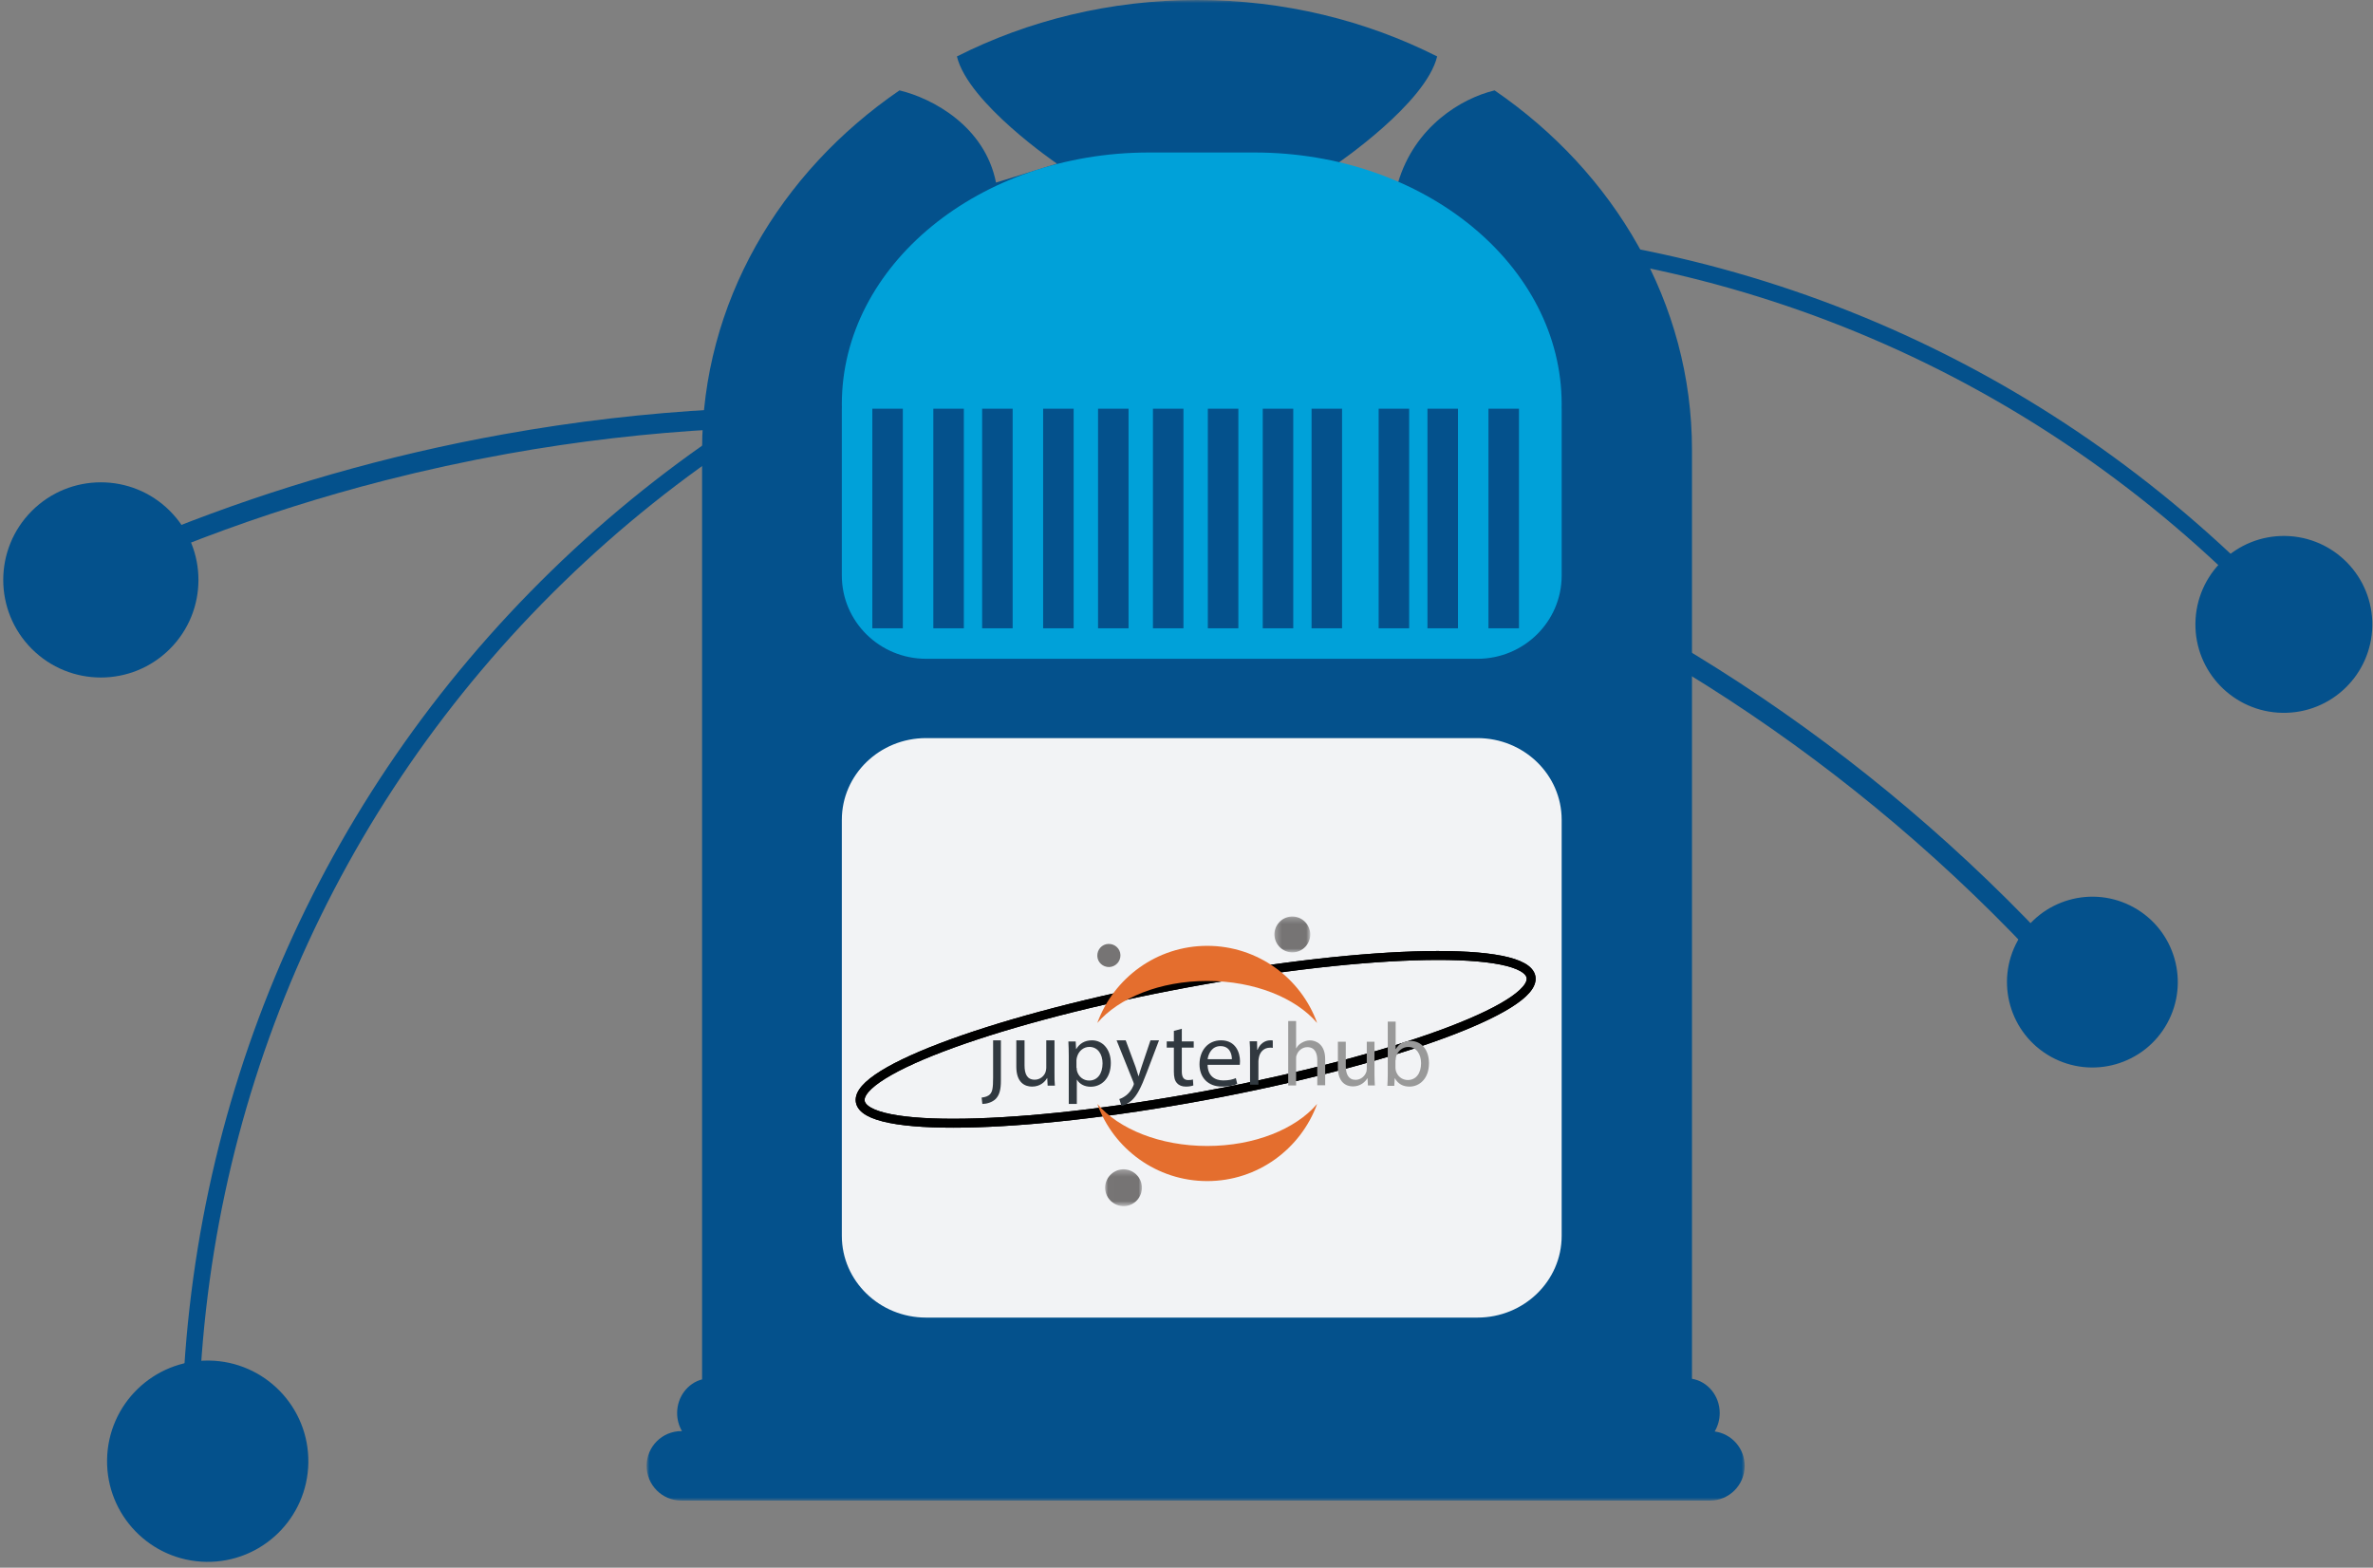 <?xml version="1.0" encoding="UTF-8"?>
<svg width="389px" height="257px" viewBox="0 0 389 257" version="1.1" xmlns="http://www.w3.org/2000/svg" xmlns:xlink="http://www.w3.org/1999/xlink">
    <rect x="0" y="0" width="389" height="257" fill="#808080" stroke="none"/>
    <!-- Generator: Sketch 50 (54983) - http://www.bohemiancoding.com/sketch -->
    <title>Group 17</title>
    <desc>Created with Sketch.</desc>
    <defs>
        <polygon id="path-1" points="0 0 180 0 180 246 0 246"></polygon>
        <polygon id="path-3" points="0 246 180 246 180 0 0 0"></polygon>
        <polygon id="path-5" points="0.012 0.28 6.053 0.28 6.053 6.322 0.012 6.322"></polygon>
        <polygon id="path-7" points="0.265 0.248 6.148 0.248 6.148 6.132 0.265 6.132"></polygon>
    </defs>
    <g id="final" stroke="none" stroke-width="1" fill="none" fill-rule="evenodd">
        <g id="Jukebox" transform="translate(-833, -441)">
            <g id="Group-17" transform="translate(756, 321)">
                <g id="Group-18">
                    <g id="Group-9" transform="translate(269, 258.5) rotate(-34) translate(-269, -258.5) translate(59, 89)" fill="#04518C">
                        <path d="M38.961,166.634 C39.894,157.569 33.301,149.467 24.236,148.533 C15.174,147.6 7.07,154.194 6.136,163.256 C5.206,172.322 11.796,180.427 20.861,181.357 C29.926,182.291 38.027,175.7 38.961,166.634" id="Fill-13" transform="translate(22.549, 164.945) rotate(119) translate(-22.549, -164.945) "></path>
                        <path d="M395.838,243.013 C396.656,235.047 390.866,227.925 382.9,227.106 C374.935,226.288 367.813,232.079 366.992,240.045 C366.173,248.011 371.967,255.133 379.932,255.952 C387.897,256.773 395.019,250.979 395.838,243.013" id="Fill-15" transform="translate(381.415, 241.529) rotate(119) translate(-381.415, -241.529) "></path>
                        <path d="M312.752,347.47 C309.79,347.295 306.8,347.056 303.865,346.751 C250.604,341.29 202.669,315.484 168.882,274.089 C135.096,232.691 119.509,180.659 124.988,127.576 C130.566,73.552 157.153,25.213 199.854,-8.53 L201.552,-6.4 C159.43,26.886 133.204,74.567 127.702,127.854 C122.296,180.216 137.673,231.538 170.998,272.369 C204.323,313.204 251.608,338.661 304.143,344.046 C307.04,344.346 309.989,344.58 312.913,344.754 L312.752,347.47 Z" id="Fill-17" transform="translate(218.413, 169.47) rotate(119) translate(-218.413, -169.47) "></path>
                    </g>
                    <g id="Group-4" transform="translate(244.5, 243) rotate(45) translate(-244.5, -243) translate(102, 73)" fill="#04518C">
                        <path d="M212.103,244.528 C117.645,234.916 35.364,179.199 -8,95.492 L-5.067,94 C37.789,176.722 119.1,231.783 212.439,241.284 C219.252,241.976 226.067,242.421 232.874,242.618 C253.884,243.226 274.818,241.477 295.35,237.38 L296,240.582 C277.914,244.189 259.505,246 241.016,246 C231.389,246 221.743,245.51 212.103,244.528 Z" id="Fill-11" transform="translate(144, 170) rotate(119) translate(-144, -170) "></path>
                        <path d="M32,257 C32,248.168 24.839,241 15.996,241 C7.161,241 0,248.168 0,257 C0,265.832 7.161,273 15.996,273 C24.839,273 32,265.832 32,257" id="Fill-27"></path>
                    </g>
                    <g id="Group-15" transform="translate(183, 120)">
                        <g id="Page-1">
                            <g id="Group-3">
                                <mask id="mask-2" fill="white">
                                    <use xlink:href="#path-1"></use>
                                </mask>
                                <g id="Clip-2"></g>
                                <path d="M175.083,234.669 C175.603,233.792 175.909,232.76 175.909,231.65 C175.909,228.811 173.938,226.464 171.363,226.033 L171.363,156.285 L171.363,151.7 L171.363,73.77 C171.363,49.676 158.657,28.281 139.005,14.818 C133.558,16.123 125.909,20.728 123.182,29.931 L113.182,26.83 C113.182,26.83 127.738,16.939 129.589,9.253 C117.931,3.361 104.512,0 90.227,0 C75.943,0 62.523,3.361 50.866,9.253 C52.717,16.939 67.273,26.83 67.273,26.83 L57.273,29.931 C55.454,20.728 46.896,16.123 41.449,14.818 C21.798,28.281 9.091,49.676 9.091,73.77 L9.091,151.7 L9.091,156.285 L9.091,226.13 C6.743,226.746 5,228.981 5,231.65 C5,232.736 5.293,233.748 5.793,234.611 L5.682,234.611 C2.544,234.611 -0,237.161 -0,240.306 C-0,243.45 2.544,246 5.682,246 L174.318,246 C177.456,246 180,243.45 180,240.306 C180,237.421 177.858,235.043 175.083,234.669" id="Fill-1" fill="#04518C" mask="url(#mask-2)"></path>
                            </g>
                            <path d="M150,202.601 C150,210.001 143.816,216 136.185,216 L45.815,216 C38.184,216 32,210.001 32,202.601 L32,134.399 C32,126.999 38.184,121 45.815,121 L136.185,121 C143.816,121 150,126.999 150,134.399 L150,202.601 Z" id="Fill-4" fill="#F2F3F5"></path>
                            <path d="M150,66.271 C150,43.477 127.451,25 99.634,25 L82.366,25 C54.549,25 32,43.477 32,66.271 C32,66.439 32.005,66.606 32.008,66.774 C32.005,66.876 32,66.976 32,67.078 L32,94.353 C32,101.89 38.184,108 45.815,108 L136.185,108 C143.816,108 150,101.89 150,94.353 L150,67.078 C150,66.976 149.995,66.876 149.992,66.774 C149.995,66.606 150,66.439 150,66.271" id="Fill-6" fill="#00A1D9"></path>
                            <mask id="mask-4" fill="white">
                                <use xlink:href="#path-3"></use>
                            </mask>
                            <g id="Clip-9"></g>
                            <polygon id="Fill-8" fill="#04518C" mask="url(#mask-4)" points="37 103 42 103 42 67 37 67"></polygon>
                            <polygon id="Fill-10" fill="#04518C" mask="url(#mask-4)" points="47 103 52 103 52 67 47 67"></polygon>
                            <polygon id="Fill-11" fill="#04518C" mask="url(#mask-4)" points="55 103 60 103 60 67 55 67"></polygon>
                            <polygon id="Fill-12" fill="#04518C" mask="url(#mask-4)" points="65 103 70 103 70 67 65 67"></polygon>
                            <polygon id="Fill-13" fill="#04518C" mask="url(#mask-4)" points="74 103 79 103 79 67 74 67"></polygon>
                            <polygon id="Fill-14" fill="#04518C" mask="url(#mask-4)" points="83 103 88 103 88 67 83 67"></polygon>
                            <polygon id="Fill-15" fill="#04518C" mask="url(#mask-4)" points="92 103 97 103 97 67 92 67"></polygon>
                            <polygon id="Fill-16" fill="#04518C" mask="url(#mask-4)" points="101 103 106 103 106 67 101 67"></polygon>
                            <polygon id="Fill-17" fill="#04518C" mask="url(#mask-4)" points="109 103 114 103 114 67 109 67"></polygon>
                            <polygon id="Fill-18" fill="#04518C" mask="url(#mask-4)" points="120 103 125 103 125 67 120 67"></polygon>
                            <polygon id="Fill-19" fill="#04518C" mask="url(#mask-4)" points="128 103 133 103 133 67 128 67"></polygon>
                            <polygon id="Fill-20" fill="#04518C" mask="url(#mask-4)" points="138 103 143 103 143 67 138 67"></polygon>
                        </g>
                        <g id="Page-1" transform="translate(35, 150)">
                            <path d="M59.201,29.101 C89.495,23.219 112.144,14.569 109.838,9.756 C107.501,4.943 81.092,5.793 50.799,11.675 C20.505,17.557 -2.144,26.207 0.162,31.02 C2.468,35.832 28.908,34.983 59.201,29.101 Z" id="Stroke-1" stroke="#000000" stroke-width="1.465"></path>
                            <path d="M59.201,29.101 C89.495,23.219 112.144,14.569 109.838,9.756 C107.501,4.943 81.092,5.793 50.799,11.675 C20.505,17.557 -2.144,26.207 0.162,31.02 C2.468,35.832 28.908,34.983 59.201,29.101 Z" id="Stroke-3" stroke="#000000" stroke-width="1.465"></path>
                            <path d="M56.897,37.865 C49.148,37.865 42.407,35.097 38.879,30.977 C41.525,38.337 48.612,43.621 56.897,43.621 C65.181,43.621 72.236,38.337 74.914,30.977 C71.386,35.097 64.645,37.865 56.897,37.865" id="Fill-5" fill="#E46E2E"></path>
                            <path d="M56.897,10.813 C64.646,10.813 71.386,13.581 74.914,17.701 C72.268,10.341 65.181,5.057 56.897,5.057 C48.612,5.057 41.557,10.341 38.879,17.701 C42.407,13.581 49.148,10.813 56.897,10.813" id="Fill-7" fill="#E46E2E"></path>
                            <g id="Group-11" transform="translate(40.144, 41.408)">
                                <mask id="mask-6" fill="white">
                                    <use xlink:href="#path-5"></use>
                                </mask>
                                <g id="Clip-10"></g>
                                <path d="M3.175,6.32 C1.5,6.383 0.109,5.087 0.014,3.443 C-0.049,1.768 1.247,0.377 2.89,0.282 C4.566,0.219 5.956,1.515 6.051,3.159 C6.114,4.834 4.818,6.256 3.175,6.32" id="Fill-9" fill="#767474" mask="url(#mask-6)"></path>
                            </g>
                            <path d="M40.856,8.534 C39.804,8.565 38.912,7.769 38.88,6.718 C38.848,5.666 39.645,4.774 40.696,4.742 C41.748,4.71 42.64,5.507 42.671,6.558 C42.703,7.61 41.907,8.47 40.856,8.534" id="Fill-12" fill="#767474"></path>
                            <g id="Group-16" transform="translate(67.644, 0)">
                                <mask id="mask-8" fill="white">
                                    <use xlink:href="#path-7"></use>
                                </mask>
                                <g id="Clip-15"></g>
                                <path d="M3.333,6.13 C1.721,6.193 0.362,4.929 0.267,3.317 C0.204,1.705 1.468,0.314 3.08,0.251 C4.692,0.187 6.051,1.452 6.146,3.064 C6.209,4.676 4.945,6.067 3.333,6.13" id="Fill-14" fill="#767474" mask="url(#mask-8)"></path>
                            </g>
                            <path d="M21.798,26.633 C21.798,28.377 21.677,28.948 21.312,29.36 C21.008,29.709 20.491,29.867 19.914,29.931 L20.035,30.977 C20.704,30.977 21.646,30.723 22.224,30.153 C22.862,29.487 23.075,28.568 23.075,27.172 L23.075,20.546 L21.798,20.546 L21.798,26.633" id="Fill-17" fill="#313940"></path>
                            <path d="M31.861,25.937 C31.861,26.712 31.861,27.39 31.925,27.971 L30.738,27.971 L30.674,26.744 L30.642,26.744 C30.289,27.357 29.518,28.132 28.171,28.132 C27.015,28.132 25.603,27.487 25.603,24.872 L25.603,20.546 L26.951,20.546 L26.951,24.646 C26.951,26.066 27.368,27.002 28.62,27.002 C29.518,27.002 30.16,26.389 30.385,25.776 C30.449,25.582 30.513,25.324 30.513,25.098 L30.513,20.546 L31.861,20.546 L31.861,25.937" id="Fill-19" fill="#313940"></path>
                            <path d="M35.491,25.048 C35.491,25.238 35.522,25.429 35.554,25.587 C35.806,26.507 36.592,27.141 37.536,27.141 C38.921,27.141 39.739,25.999 39.739,24.319 C39.739,22.86 38.984,21.624 37.568,21.624 C36.655,21.624 35.837,22.258 35.554,23.273 C35.522,23.431 35.46,23.621 35.46,23.812 L35.46,25.048 L35.491,25.048 Z M34.201,23.114 C34.201,22.195 34.169,21.434 34.138,20.736 L35.334,20.736 L35.397,21.973 L35.428,21.973 C35.963,21.085 36.813,20.546 38.008,20.546 C39.77,20.546 41.092,22.036 41.092,24.255 C41.092,26.887 39.487,28.155 37.788,28.155 C36.813,28.155 35.994,27.743 35.554,27.014 L35.522,27.014 L35.522,30.977 L34.201,30.977 L34.201,23.114 Z" id="Fill-21" fill="#313940"></path>
                            <path d="M43.533,20.546 L45.152,24.909 C45.311,25.39 45.501,25.968 45.628,26.417 L45.66,26.417 C45.787,25.968 45.946,25.422 46.136,24.877 L47.597,20.546 L48.994,20.546 L46.994,25.807 C46.041,28.342 45.374,29.625 44.485,30.427 C43.818,31.004 43.183,31.229 42.834,31.293 L42.485,30.17 C42.834,30.074 43.247,29.849 43.66,29.529 C44.009,29.24 44.485,28.727 44.771,28.021 C44.835,27.893 44.866,27.764 44.866,27.7 C44.866,27.636 44.835,27.508 44.771,27.347 L42.04,20.546 L43.533,20.546" id="Fill-23" fill="#313940"></path>
                            <path d="M52.732,18.649 L52.732,20.729 L54.684,20.729 L54.684,21.737 L52.732,21.737 L52.732,25.643 C52.732,26.525 52.992,27.061 53.773,27.061 C54.131,27.061 54.391,27.03 54.554,26.967 L54.619,27.943 C54.359,28.038 53.936,28.132 53.415,28.132 C52.764,28.132 52.276,27.943 51.951,27.565 C51.56,27.187 51.43,26.525 51.43,25.675 L51.43,21.737 L50.259,21.737 L50.259,20.729 L51.43,20.729 L51.43,18.996 L52.732,18.649" id="Fill-25" fill="#313940"></path>
                            <path d="M60.942,23.644 C60.942,22.79 60.586,21.494 59.064,21.494 C57.672,21.494 57.089,22.727 56.959,23.644 L60.942,23.644 Z M56.959,24.592 C56.992,26.394 58.158,27.121 59.518,27.121 C60.489,27.121 61.072,26.963 61.59,26.741 L61.816,27.69 C61.331,27.911 60.521,28.132 59.323,28.132 C57.024,28.132 55.632,26.647 55.632,24.466 C55.632,22.284 56.959,20.546 59.161,20.546 C61.623,20.546 62.27,22.632 62.27,23.96 C62.27,24.244 62.237,24.434 62.237,24.56 L56.959,24.56 L56.959,24.592 Z" id="Fill-27" fill="#313940"></path>
                            <path d="M63.916,22.928 C63.916,22.093 63.916,21.381 63.851,20.701 L65.061,20.701 L65.093,22.093 L65.159,22.093 C65.518,21.134 66.336,20.546 67.251,20.546 C67.415,20.546 67.513,20.546 67.644,20.577 L67.644,21.783 C67.513,21.753 67.35,21.753 67.186,21.753 C66.205,21.753 65.518,22.433 65.355,23.423 C65.322,23.609 65.289,23.794 65.289,24.011 L65.289,27.816 L63.916,27.816 L63.916,22.928" id="Fill-29" fill="#313940"></path>
                            <path d="M87.786,23.789 C87.786,23.567 87.818,23.409 87.849,23.25 C88.102,22.267 88.954,21.633 89.838,21.633 C91.227,21.633 91.953,22.87 91.953,24.296 C91.953,25.945 91.132,27.054 89.775,27.054 C88.828,27.054 88.07,26.42 87.818,25.533 C87.786,25.374 87.754,25.216 87.754,25.057 L87.754,23.789 L87.786,23.789 Z M87.565,27.942 L87.628,26.769 L87.66,26.769 C88.197,27.72 89.017,28.132 90.059,28.132 C91.669,28.132 93.247,26.864 93.247,24.296 C93.247,22.109 92.016,20.65 90.248,20.65 C89.112,20.65 88.26,21.158 87.818,21.982 L87.786,21.982 L87.786,17.48 L86.492,17.48 L86.492,26.167 C86.492,26.801 86.46,27.53 86.429,28.005 L87.565,28.005 L87.565,27.942 Z M84.346,20.777 L83.051,20.777 L83.051,25.184 C83.051,25.406 83.019,25.659 82.925,25.85 C82.704,26.42 82.072,27.023 81.22,27.023 C80.053,27.023 79.611,26.103 79.611,24.74 L79.611,20.777 L78.316,20.777 L78.316,24.962 C78.316,27.466 79.674,28.1 80.779,28.1 C82.041,28.1 82.799,27.34 83.146,26.769 L83.177,26.769 L83.241,27.942 L84.377,27.942 C84.346,27.371 84.314,26.737 84.314,25.976 L84.314,20.777 L84.346,20.777 Z M70.172,27.942 L71.467,27.942 L71.467,23.599 C71.467,23.345 71.467,23.155 71.561,22.965 C71.782,22.267 72.477,21.665 73.297,21.665 C74.529,21.665 74.939,22.648 74.939,23.789 L74.939,27.91 L76.233,27.91 L76.233,23.63 C76.233,21.158 74.686,20.555 73.739,20.555 C73.266,20.555 72.792,20.714 72.414,20.936 C72.003,21.158 71.688,21.475 71.498,21.855 L71.467,21.855 L71.467,17.385 L70.172,17.385 L70.172,27.942 Z" id="Fill-31" fill="#999999"></path>
                        </g>
                    </g>
                </g>
                <path d="M434,281 C434,273.27 427.732,267 419.999,267 C412.268,267 406,273.27 406,281 C406,288.73 412.268,295 419.999,295 C427.732,295 434,288.73 434,281" id="Fill-29" fill="#04518C" transform="translate(420, 281) rotate(119) translate(-420, -281) "></path>
            </g>
        </g>
    </g>
</svg>